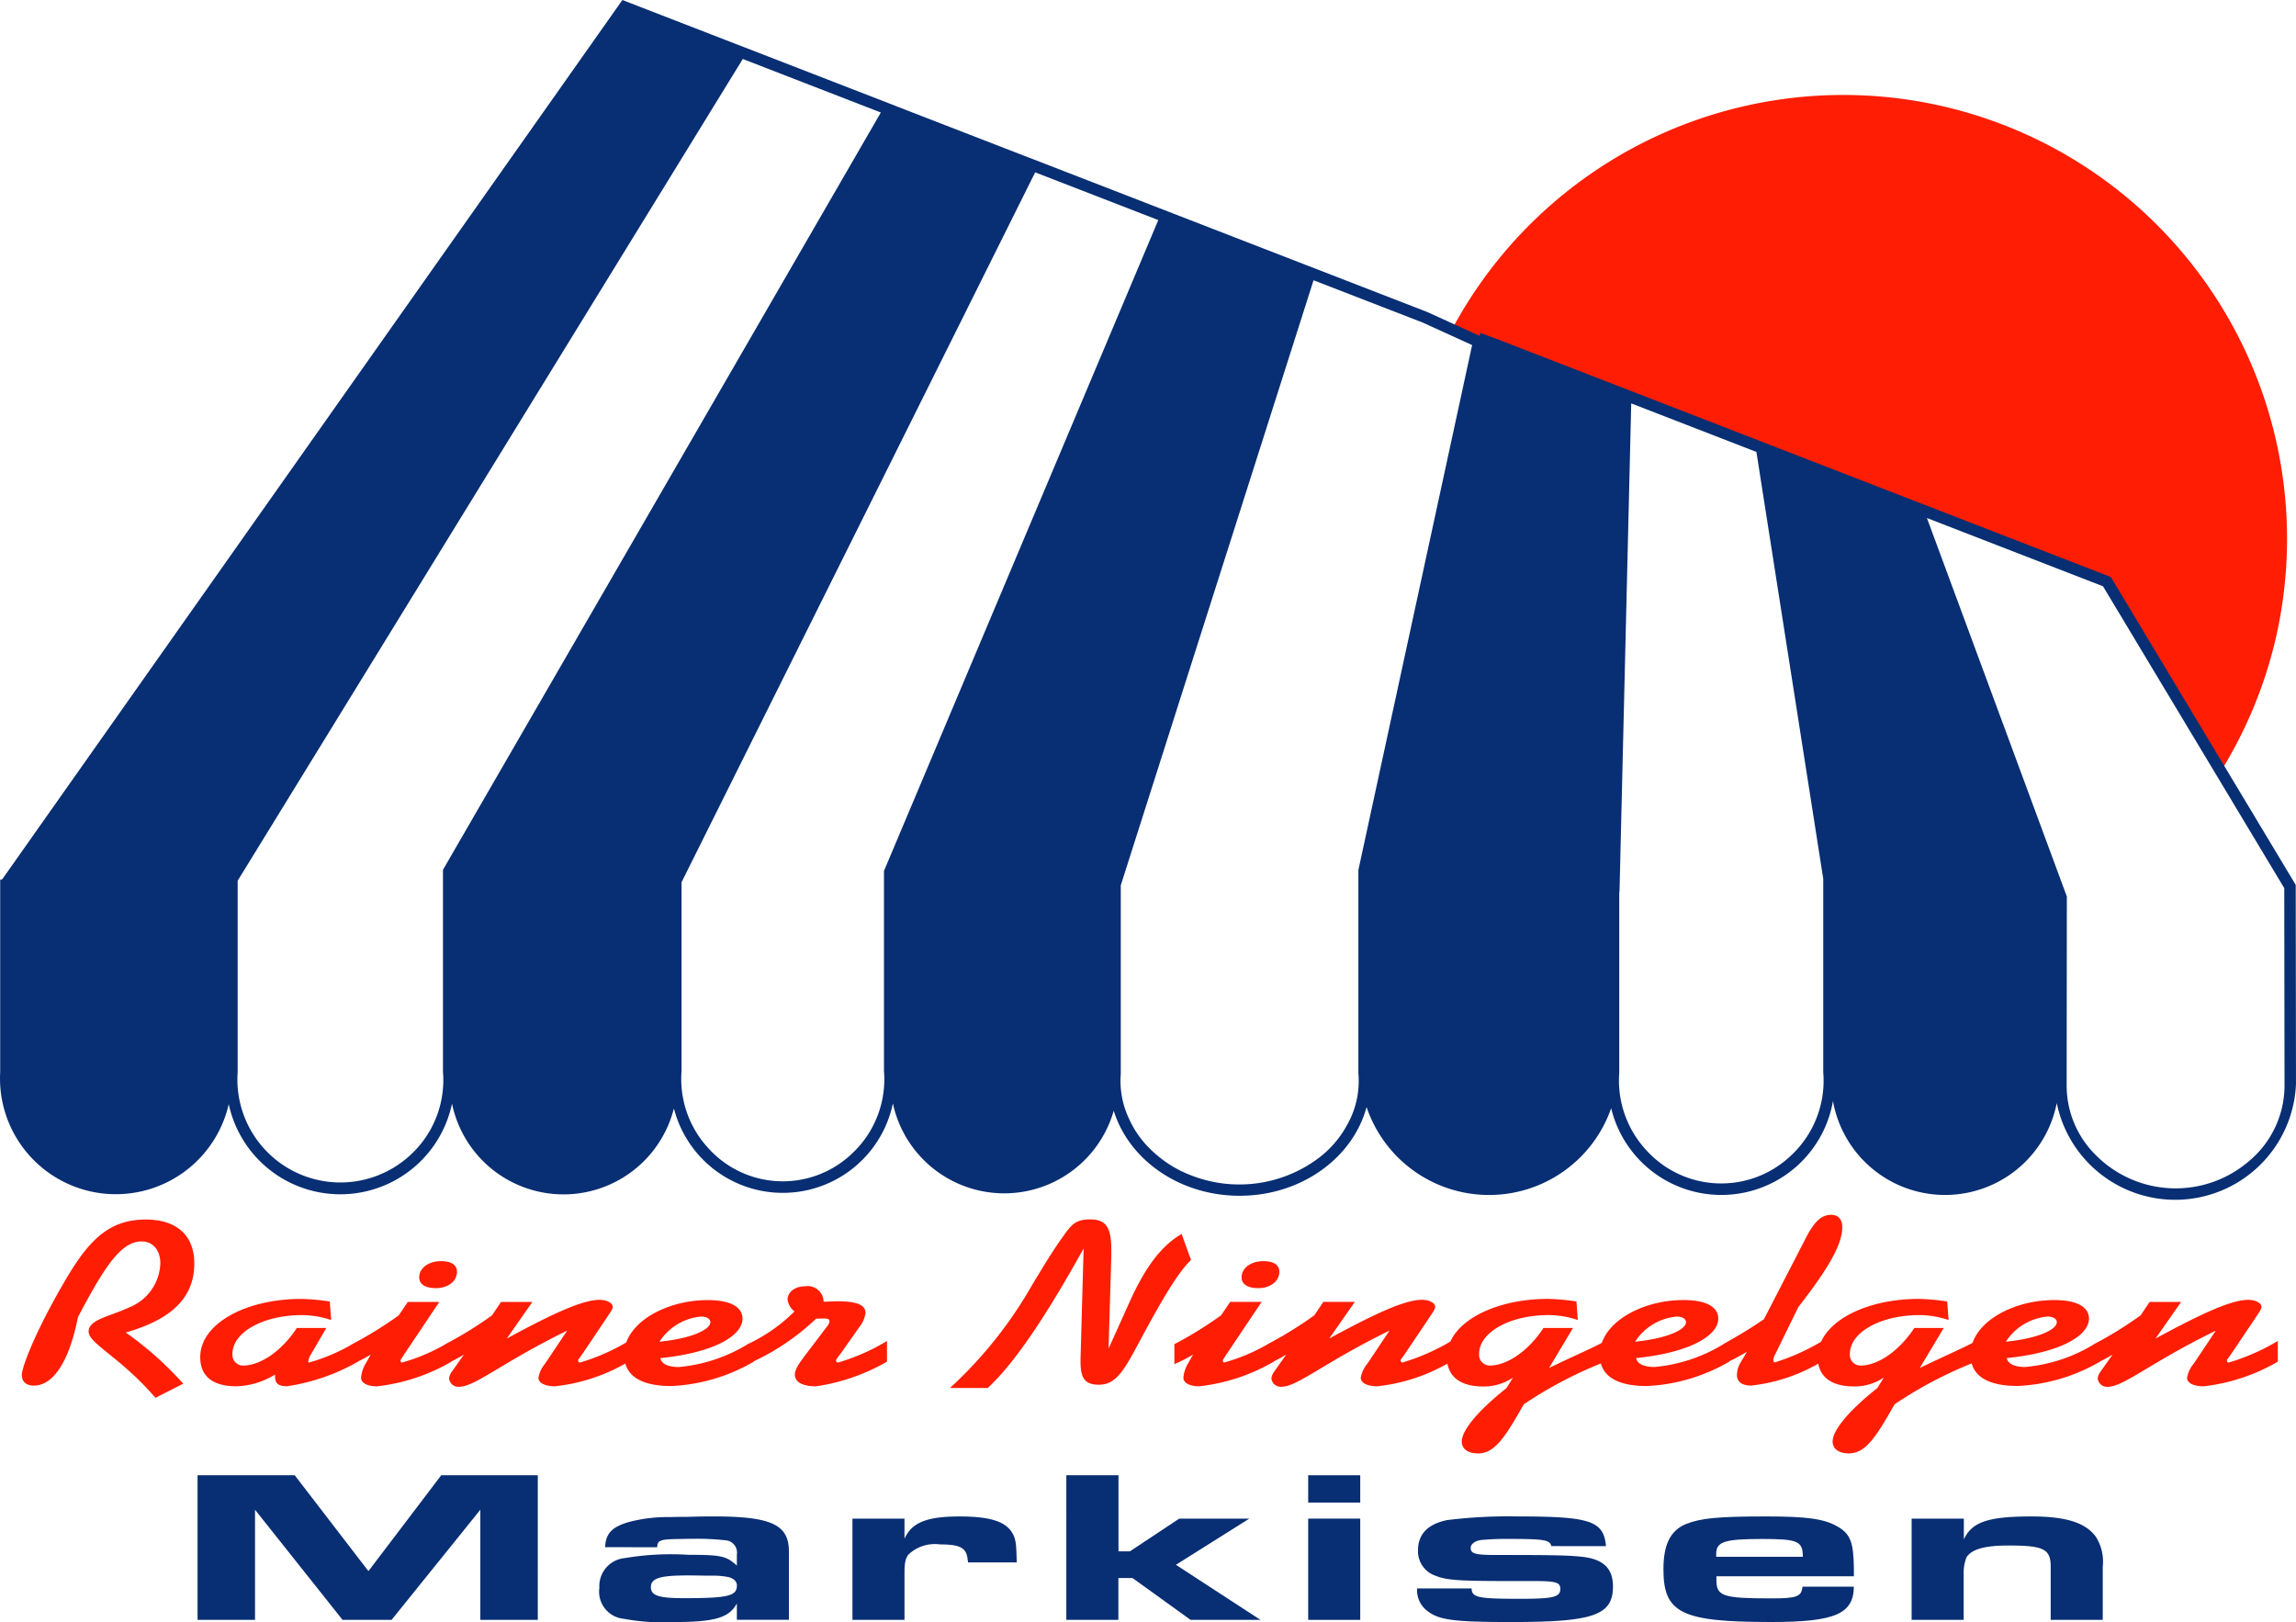 <?xml version="1.0"?>
<svg xmlns="http://www.w3.org/2000/svg" id="Komponente_1_2" data-name="Komponente 1 &#x2013; 2" width="167.626" height="118.413" viewBox="0 0 167.626 118.413">
  <path id="Pfad_1" data-name="Pfad 1" d="M924.386,427.183a32.4,32.4,0,0,0-59.93-23.335L912.1,422.4l8.291,14.031a32.164,32.164,0,0,0,3.993-9.248Z" transform="translate(-758.409 -379.878)" fill="#ff1d03" fill-rule="evenodd"/>
  <path id="Pfad_2" data-name="Pfad 2" d="M949.742,449.577c.305-.148.608-.316.913-.5l-.885,1.251a1,1,0,0,0-.2.5.687.687,0,0,0,.734.6c1.163,0,3.135-1.782,7.889-4.1l-1.618,2.417a2.13,2.13,0,0,0-.481,1.029c0,.361.456.617,1.214.617a13.874,13.874,0,0,0,5.411-1.8v-1.509a15.8,15.8,0,0,1-3.591,1.578c-.075,0-.126-.069-.126-.19,0-.017.126-.171.329-.462l1.695-2.52c.278-.429.5-.7.5-.909,0-.258-.429-.5-.961-.5-1.239,0-3.413,1-6.776,2.829l1.871-2.674h-2.3l-.657.977a27.98,27.98,0,0,1-3.415,2.109v.009a11.621,11.621,0,0,1-5.009,1.653c-.81,0-1.289-.258-1.341-.652,3.894-.394,5.993-1.628,5.993-2.88,0-.84-.859-1.355-2.528-1.355-2.721,0-5.328,1.292-5.969,3.123-.56.316-1.864.879-3.851,1.832l1.745-2.916H936.18c-1.214,1.836-2.781,2.743-3.919,2.743a.78.78,0,0,1-.784-.856c0-1.561,2.226-2.829,5.083-2.829a6.814,6.814,0,0,1,2.124.36l-.1-1.353a16.118,16.118,0,0,0-2.073-.188c-3.4,0-6.295,1.269-7.137,3.128a15.857,15.857,0,0,1-3.358,1.5c-.1,0-.126-.052-.126-.173a1.02,1.02,0,0,1,.153-.444l1.668-3.412c2.048-2.624,3.212-4.51,3.212-5.83,0-.582-.3-.907-.81-.907-.758,0-1.264.565-1.846,1.68l-3.059,5.932c-.709.5-1.67,1.1-2.984,1.834v.009a11.632,11.632,0,0,1-5.01,1.653c-.81,0-1.289-.258-1.339-.652,3.894-.394,5.993-1.628,5.993-2.88,0-.84-.86-1.355-2.53-1.355-2.721,0-5.328,1.292-5.969,3.123-.558.316-1.863.879-3.85,1.832l1.743-2.916H909.11c-1.214,1.836-2.781,2.743-3.919,2.743a.779.779,0,0,1-.783-.856c0-1.561,2.224-2.829,5.083-2.829a6.83,6.83,0,0,1,2.124.36l-.1-1.353a16.1,16.1,0,0,0-2.074-.188c-3.389,0-6.284,1.264-7.131,3.115a15.576,15.576,0,0,1-3.506,1.531c-.076,0-.126-.069-.126-.19,0-.017.126-.171.328-.462l1.695-2.52c.278-.429.5-.7.5-.909,0-.258-.429-.5-.961-.5-1.239,0-3.413,1-6.776,2.829l1.871-2.674h-2.3l-.657.977a28.022,28.022,0,0,1-3.413,2.109v.009a13.77,13.77,0,0,1-3.163,1.328c-.076,0-.1-.069-.1-.19l.3-.462,2.53-3.772h-2.3l-.657.977a28.1,28.1,0,0,1-3.415,2.109v1.457a10.248,10.248,0,0,0,1.366-.7l-.329.584a2.494,2.494,0,0,0-.38,1.1c0,.378.431.634,1.163.634a13.846,13.846,0,0,0,5.438-1.8v-.016c.3-.148.607-.316.91-.5l-.885,1.251a1,1,0,0,0-.2.5.687.687,0,0,0,.734.6c1.163,0,3.135-1.782,7.889-4.1l-1.618,2.417a2.133,2.133,0,0,0-.481,1.029c0,.361.456.617,1.214.617a13.244,13.244,0,0,0,5.114-1.652c.2,1.085,1.1,1.669,2.616,1.669a3.809,3.809,0,0,0,2.174-.652l-.481.773c-2.25,1.782-3.262,3.155-3.262,3.891,0,.55.456.875,1.189.875,1.239,0,2-1.234,3.337-3.583a30.156,30.156,0,0,1,5.628-2.985c.3,1.08,1.429,1.647,3.358,1.647a13.1,13.1,0,0,0,6.018-1.782v-.022c.431-.209.863-.444,1.294-.7l-.481.806a1.8,1.8,0,0,0-.253.892c0,.5.379.773,1.038.773a12.6,12.6,0,0,0,4.9-1.6c.2,1.082,1.1,1.663,2.613,1.663a3.813,3.813,0,0,0,2.176-.652l-.481.773c-2.251,1.782-3.262,3.155-3.262,3.891,0,.55.456.875,1.188.875,1.239,0,2-1.234,3.337-3.583a30.144,30.144,0,0,1,5.628-2.985c.3,1.08,1.429,1.647,3.358,1.647a13.1,13.1,0,0,0,6.018-1.782v-.016Zm-6.878-1.441A4.04,4.04,0,0,1,945.9,446.3c.406,0,.684.155.684.413,0,.531-1.341,1.182-3.718,1.423Zm-27.07,0a4.042,4.042,0,0,1,3.036-1.836c.4,0,.682.155.682.413,0,.531-1.341,1.182-3.718,1.423Zm-64.347,1.432A17.159,17.159,0,0,0,856,446.456c.178,0,.354-.017.481-.017.354,0,.5.035.5.206a.709.709,0,0,1-.151.342l-1.341,1.766c-.582.771-1.036,1.321-1.036,1.782,0,.55.556.857,1.542.857a14.613,14.613,0,0,0,5.183-1.8v-1.509a14.933,14.933,0,0,1-3.591,1.578c-.076,0-.126-.069-.126-.19a3.428,3.428,0,0,1,.329-.462l1.391-1.972a2.048,2.048,0,0,0,.429-.994c0-.6-.632-.857-2.074-.857-.253,0-.582.017-.986.035a1.161,1.161,0,0,0-1.341-1.132c-.758,0-1.289.429-1.289.977a1.3,1.3,0,0,0,.506.857,11.959,11.959,0,0,1-3.44,2.4v.009a11.628,11.628,0,0,1-5.009,1.653c-.81,0-1.291-.258-1.341-.652,3.894-.394,5.993-1.628,5.993-2.88,0-.84-.86-1.355-2.528-1.355-2.707,0-5.3,1.278-5.96,3.095a15.235,15.235,0,0,1-3.388,1.467c-.075,0-.126-.069-.126-.19,0-.017.126-.171.329-.462l1.693-2.52c.278-.429.506-.7.506-.909,0-.258-.429-.5-.961-.5-1.239,0-3.414,1-6.777,2.829l1.872-2.674H833l-.657.977a28.107,28.107,0,0,1-3.415,2.109v.009a13.741,13.741,0,0,1-3.162,1.328c-.075,0-.1-.069-.1-.19l.3-.462,2.528-3.772h-2.3l-.659.977a28.025,28.025,0,0,1-3.413,2.109v.006a13.3,13.3,0,0,1-3.144,1.332.05.05,0,0,1-.052-.052,1.313,1.313,0,0,1,.228-.6l1.088-1.87h-2.149c-1.214,1.836-2.783,2.743-3.919,2.743a.78.78,0,0,1-.784-.856c0-1.561,2.224-2.829,5.083-2.829a6.821,6.821,0,0,1,2.124.36l-.1-1.353a16.125,16.125,0,0,0-2.074-.188c-4.047,0-7.384,1.8-7.384,4.251,0,1.39.91,2.126,2.63,2.126a5.635,5.635,0,0,0,2.831-.857v.1c0,.548.228.754.885.754a14.842,14.842,0,0,0,5.185-1.8v-.012c.307-.148.613-.317.918-.5l-.328.584a2.486,2.486,0,0,0-.379,1.1c0,.378.431.634,1.163.634a13.833,13.833,0,0,0,5.436-1.8v-.016c.3-.148.608-.316.912-.5l-.885,1.251a.98.98,0,0,0-.2.5.686.686,0,0,0,.734.6c1.162,0,3.135-1.782,7.889-4.1l-1.617,2.417a2.131,2.131,0,0,0-.481,1.029c0,.361.454.617,1.214.617a13.292,13.292,0,0,0,5.13-1.66c.3,1.077,1.43,1.642,3.358,1.642a13.111,13.111,0,0,0,6.018-1.782v-.025Zm-6.878-1.432A4.037,4.037,0,0,1,847.6,446.3c.4,0,.682.155.682.413,0,.531-1.339,1.182-3.716,1.423Zm21.209,3.377h2.756c1.921-1.767,4.223-5.178,7-10.184l-.226,8.093v.154c0,1.2.3,1.7,1.339,1.7,1.291,0,1.871-1.1,3.059-3.326,1.569-2.914,2.705-4.852,3.668-5.778l-.684-1.9c-1.492.857-2.654,2.453-3.742,4.835l-1.593,3.531.2-6.738v-.412c0-1.594-.3-2.28-1.542-2.28-1.061,0-1.365.377-1.973,1.234-.91,1.269-1.593,2.453-2.224,3.481a31.116,31.116,0,0,1-6.043,7.595Zm-63.67-5.161c1.921-3.651,3.135-5.537,4.652-5.537.784,0,1.366.583,1.366,1.611a3.588,3.588,0,0,1-2.276,3.206c-1.415.667-2.959.875-2.959,1.765,0,.875,2.327,1.868,4.881,4.835L809.8,451.2a24.755,24.755,0,0,0-4.2-3.737c3.363-.959,5.006-2.555,5.006-5.04,0-2.092-1.339-3.206-3.54-3.206-2.806,0-4.273,1.646-6.043,4.715-2.2,3.806-3.009,6.154-3.009,6.617,0,.515.329.79.885.79,1.366,0,2.555-1.664,3.212-4.99Zm26.133-2.126c.885,0,1.544-.5,1.544-1.2,0-.5-.431-.771-1.163-.771-.91,0-1.594.5-1.594,1.182,0,.515.456.788,1.214.788Zm60.041,0c.885,0,1.542-.5,1.542-1.2,0-.5-.431-.771-1.163-.771-.91,0-1.593.5-1.593,1.182,0,.515.454.788,1.214.788Z" transform="translate(-796.421 -350.187)" fill="#ff1d03" fill-rule="evenodd"/>
  <path id="Pfad_3" data-name="Pfad 3" d="M831.014,450.983h-7.05l-5.315,7-5.381-7h-7.094V461.54h4.195V453.5l6.391,8.04h3.58l6.479-8.04v8.04h4.195V450.983Z" transform="translate(-791.751 -343.285)" fill="#082e73" fill-rule="evenodd"/>
  <path id="Pfad_4" data-name="Pfad 4" d="M829.054,455.145c.022-.506.2-.584,1.6-.6.615-.016,1.053-.016,1.053-.016a19.1,19.1,0,0,1,2.35.111.9.9,0,0,1,.813,1.044v.807c-.747-.7-1.141-.791-3.514-.791a20.291,20.291,0,0,0-4.656.237,2.048,2.048,0,0,0-1.866,2.168,1.986,1.986,0,0,0,1.778,2.264,15.535,15.535,0,0,0,3.668.237c2.987,0,4.042-.317,4.591-1.361v1.2h3.8v-4.985c0-1.963-1.274-2.564-5.513-2.564-.373,0-.879,0-1.866.031-.769,0-1.121.016-1.405.016a11.237,11.237,0,0,0-2.724.317c-1.362.349-1.866.839-1.91,1.883Zm4.128,2.074a5.771,5.771,0,0,1,1.011.094c.417.08.681.317.681.619,0,.774-.637.933-3.866.933-1.844,0-2.415-.19-2.415-.807,0-.649.659-.854,2.7-.854,0,0,.549,0,1.251.016Z" transform="translate(-781.074 -342.193)" fill="#082e73" fill-rule="evenodd"/>
  <path id="Pfad_5" data-name="Pfad 5" d="M836.587,453.057v7.391h3.8v-3.371c0-.791.066-1.107.286-1.393a2.784,2.784,0,0,1,2.306-.744c1.493,0,1.954.254,2.02,1.14a.365.365,0,0,1,.022.174h3.558c-.022-1.33-.066-1.71-.307-2.121-.484-.87-1.648-1.234-3.866-1.234-2.394,0-3.491.443-4.02,1.63v-1.471Z" transform="translate(-774.352 -342.193)" fill="#082e73" fill-rule="evenodd"/>
  <path id="Pfad_6" data-name="Pfad 6" d="M850.32,450.983h-3.8V461.54h3.8v-3.055h1.032l4.239,3.055h5.1l-6.171-4.02,5.359-3.371h-5.117l-3.6,2.39h-.834v-5.555Z" transform="translate(-768.67 -343.285)" fill="#082e73" fill-rule="evenodd"/>
  <path id="Pfad_7" data-name="Pfad 7" d="M861.552,450.983h-3.8v1.994h3.8v-1.994Zm0,3.166h-3.8v7.391h3.8v-7.391Z" transform="translate(-762.244 -343.285)" fill="#082e73" fill-rule="evenodd"/>
  <path id="Pfad_8" data-name="Pfad 8" d="M876.6,455.066c-.174-1.851-1.141-2.169-6.456-2.169a36.426,36.426,0,0,0-5.161.27c-1.405.3-2.108,1.028-2.108,2.216a1.887,1.887,0,0,0,1.3,1.851c.791.317,1.648.38,5.447.38h1.691c1.624,0,1.954.094,1.954.57,0,.6-.5.727-2.921.727-3.1,0-3.536-.094-3.558-.758H862.81a1.9,1.9,0,0,0,.813,1.693c.835.617,1.932.76,6.062.76,6,0,7.424-.49,7.424-2.6,0-1.33-.725-2.01-2.306-2.168-1.055-.112-2.328-.127-6.238-.127-1.515,0-1.844-.094-1.844-.521,0-.27.307-.507.747-.57a20.089,20.089,0,0,1,2.174-.08c2.438,0,2.877.08,2.965.523Z" transform="translate(-759.35 -342.193)" fill="#082e73" fill-rule="evenodd"/>
  <path id="Pfad_9" data-name="Pfad 9" d="M884.4,458.026c-.066.729-.417.854-2.284.854-3.536,0-4-.157-4-1.344v-.27h10.036v-.586c-.022-1.914-.263-2.515-1.208-3.054-.967-.554-2.218-.729-5.183-.729-3.536,0-4.789.127-5.864.554-1.143.474-1.648,1.5-1.648,3.308,0,3.2,1.317,3.845,7.862,3.845,4.656,0,6.018-.586,6.04-2.58Zm-6.3-2.184v-.206c0-.9.615-1.093,3.36-1.093,2.614,0,2.965.159,2.965,1.3Z" transform="translate(-752.805 -342.193)" fill="#082e73" fill-rule="evenodd"/>
  <path id="Pfad_10" data-name="Pfad 10" d="M885.776,453.057v7.391h3.8v-3.307a3.134,3.134,0,0,1,.2-1.251c.373-.6,1.34-.87,3.053-.87,2.591,0,3.1.253,3.1,1.551v3.877h3.8v-3.877a3.39,3.39,0,0,0-.5-2.184c-.747-1.03-2.174-1.489-4.7-1.489-3.161,0-4.348.4-4.941,1.679v-1.52Z" transform="translate(-746.212 -342.193)" fill="#082e73" fill-rule="evenodd"/>
  <path id="Pfad_11" data-name="Pfad 11" d="M862.336,390.107l-10.934-4.24-.522-.2-8.441-3.272L797.151,446.6h-.137v14.049q-.014.245-.014.495A8.456,8.456,0,0,0,813.7,463a8.332,8.332,0,0,0,16.3-.039,8.313,8.313,0,0,0,16.2.35,8.21,8.21,0,0,0,15.988-.366,8.314,8.314,0,0,0,16.123.534c1.105,3.58,4.8,6.21,9.19,6.21,4.5,0,8.269-2.762,9.269-6.477a9.439,9.439,0,0,0,17.858.082,8.273,8.273,0,0,0,16.194-.523,8.31,8.31,0,0,0,16.337.148,8.826,8.826,0,0,0,17.466-1.382c0-.188-.019-14.543-.019-14.543l-13.5-22.477-14.652-5.679-.24-.093-10.231-3.966-.354-.138-9.936-3.852-.413-.159-9.071-3.517-1.135-.413-.046.215-3.839-1.748-8.376-3.247-.443-.171-9.709-3.764-.333-.13-9.895-3.836-.269-.1-9.65-3.74-.182-.071Zm-1.028.5-31.967,55.285,0,14.746a7.428,7.428,0,0,1-2.38,6.077l-.11.1a7.52,7.52,0,0,1-12.5-6.155V446.69L851.229,386.7l10.079,3.908Zm89.23,34.59,13.231,22.033.019,14.312a7.2,7.2,0,0,1-2.589,5.615,8.21,8.21,0,0,1-11.165-.413,7.128,7.128,0,0,1-2.152-5.2l.014-13.7L937.68,420.211l12.858,4.985Zm-25.306-9.809,4.88,31.162,0,14.135a7.461,7.461,0,0,1-2.36,6.072c-.057.055-.105.1-.165.152a7.381,7.381,0,0,1-10.412-.567,7.48,7.48,0,0,1-1.957-5.634V447.485h.019l.855-35.642,9.139,3.544Zm-24.366-9.446,3.611,1.644-8.305,38.328,0,14.837a6.474,6.474,0,0,1-.838,3.792,7.462,7.462,0,0,1-2.067,2.395,9.645,9.645,0,0,1-9.26,1.278,8.47,8.47,0,0,1-2.757-1.683,7.235,7.235,0,0,1-1.857-2.544,6.413,6.413,0,0,1-.568-3.18l0-13.783L892.9,402.854l7.964,3.087Zm-19.3-7.484-20.028,47.517,0,14.614a7.418,7.418,0,0,1-2.342,6.028c-.057.055-.107.1-.165.152A7.32,7.32,0,0,1,848.7,466.2a7.418,7.418,0,0,1-1.942-5.591V446.8l25.817-51.824,8.986,3.483Z" transform="translate(-797 -382.394)" fill="#082e73" fill-rule="evenodd"/>
</svg>
